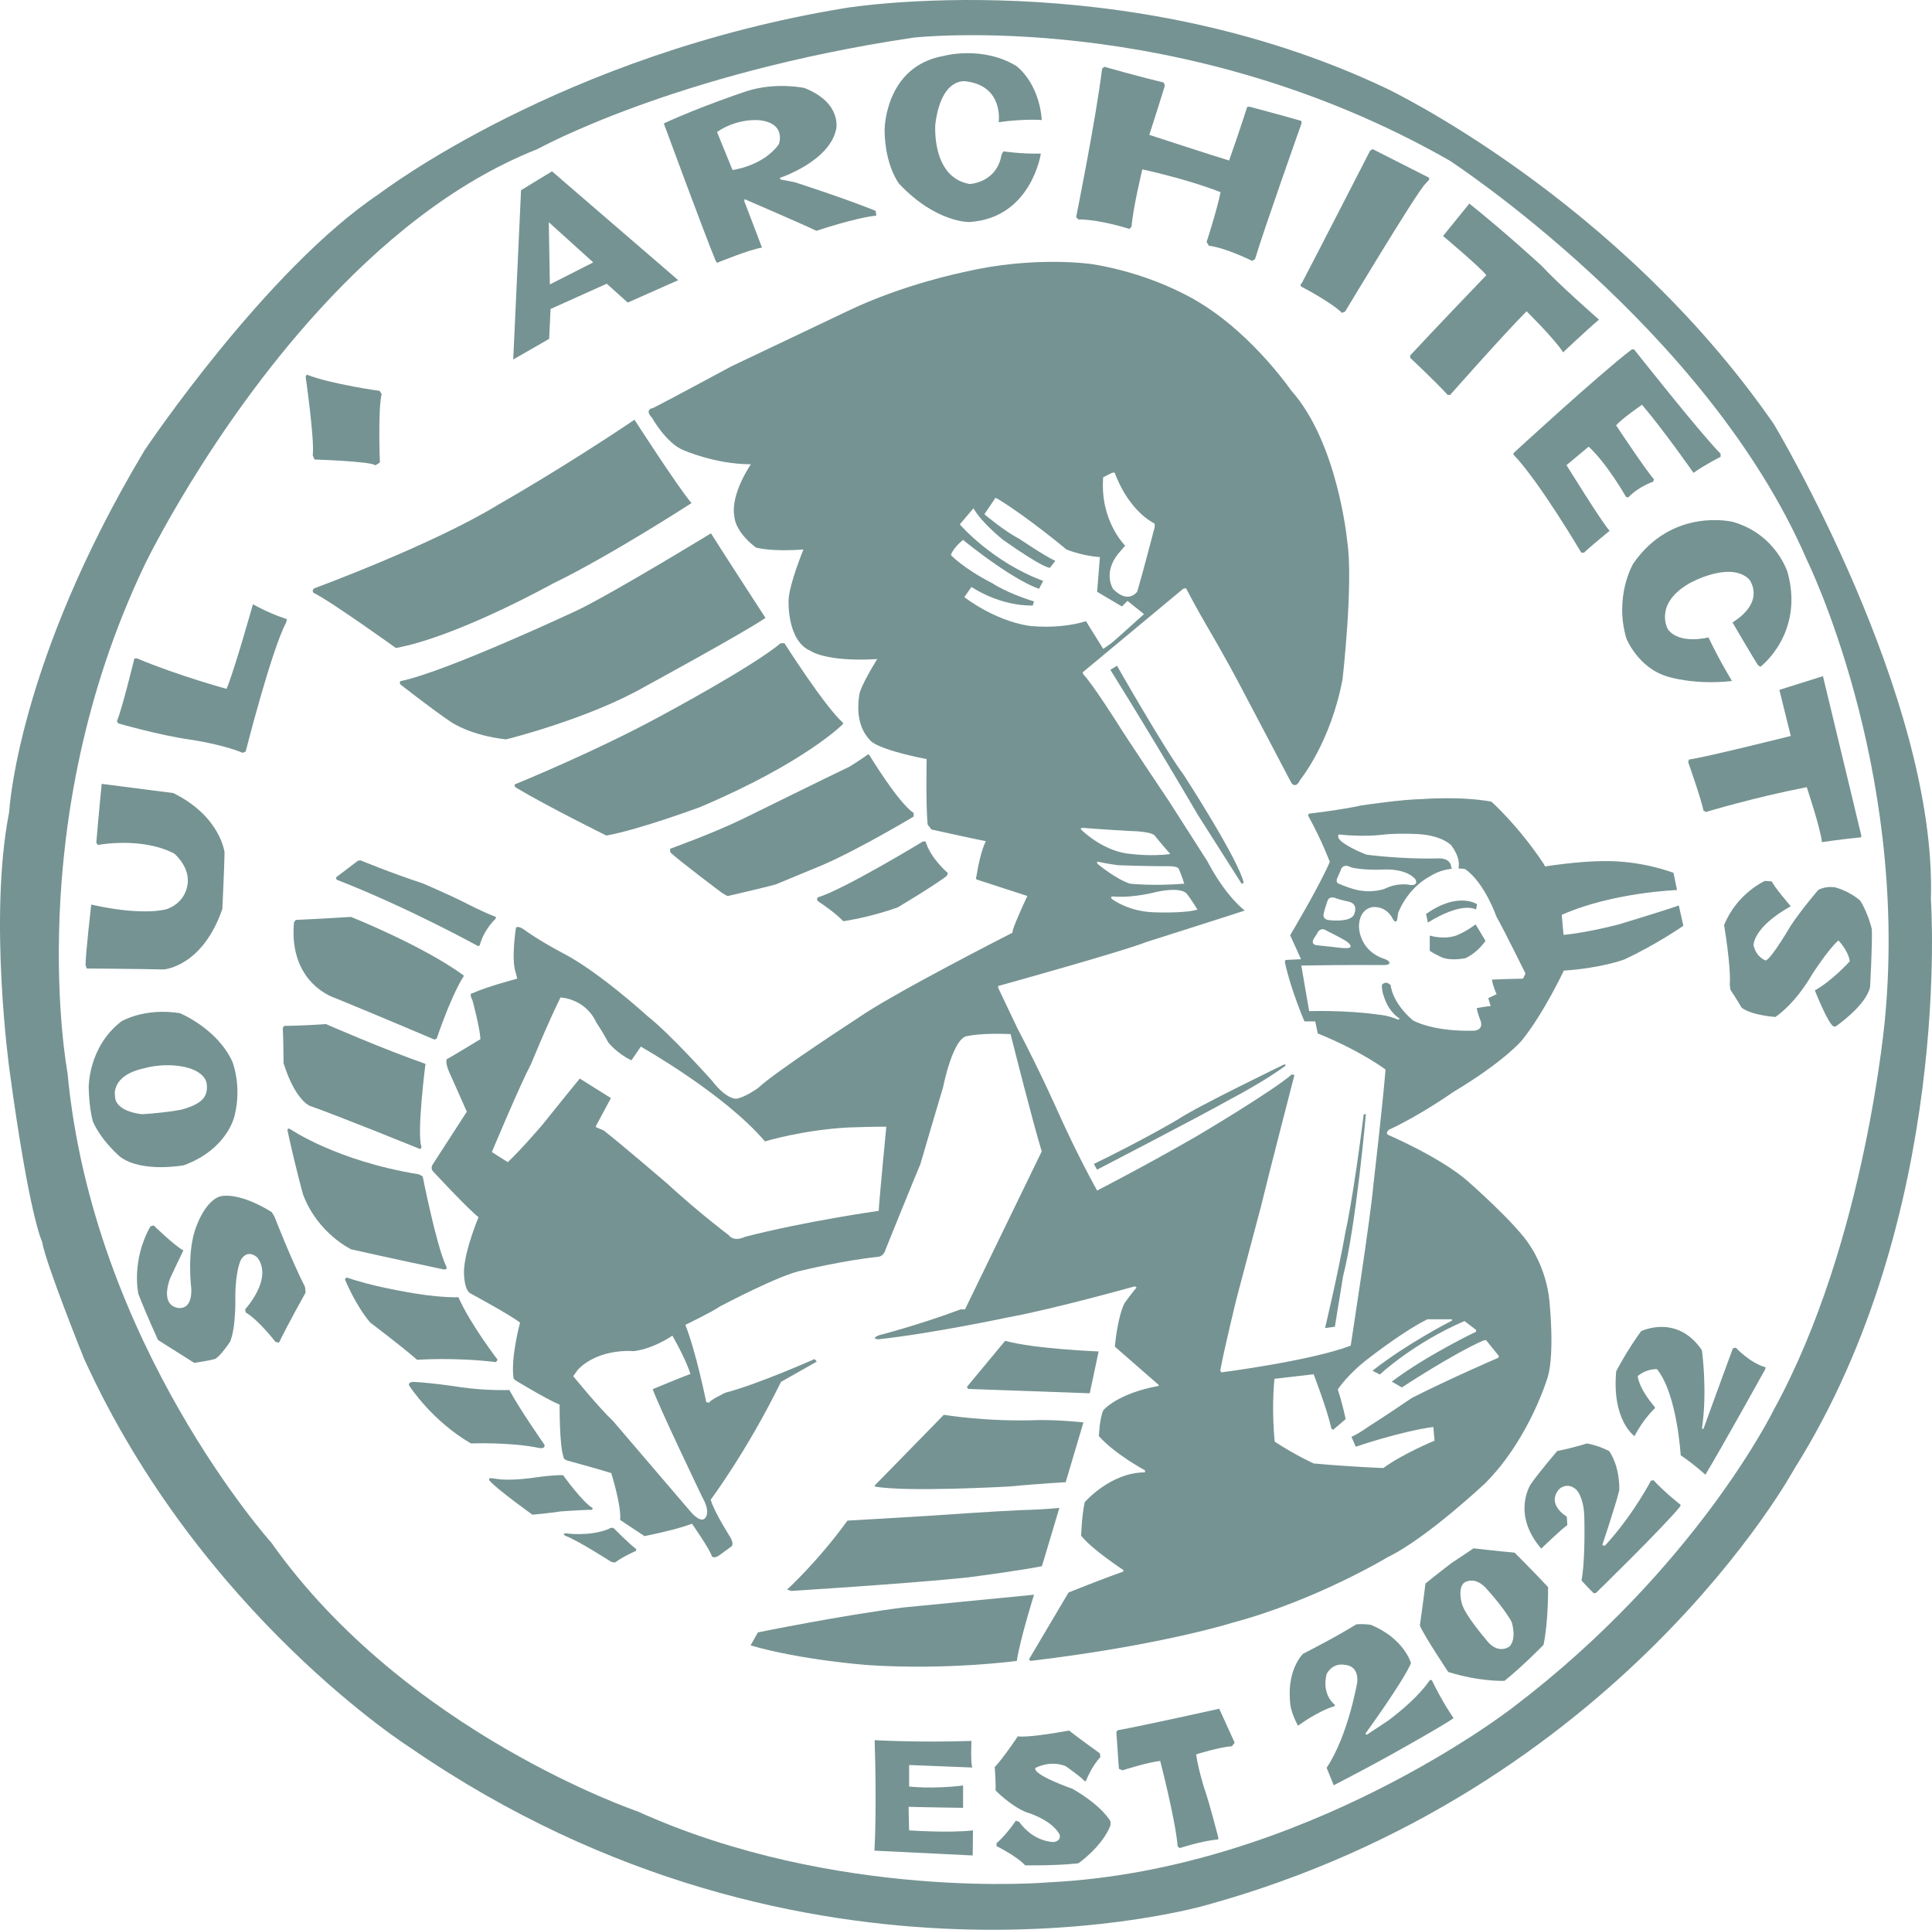<?xml version="1.0" encoding="UTF-8"?>
<!DOCTYPE svg PUBLIC "-//W3C//DTD SVG 1.1//EN" "http://www.w3.org/Graphics/SVG/1.1/DTD/svg11.dtd">
<!-- Creator: CorelDRAW 2020 (64-Bit) -->
<svg xmlns="http://www.w3.org/2000/svg" xml:space="preserve" width="117.368mm" height="117.214mm" version="1.1" style="shape-rendering:geometricPrecision; text-rendering:geometricPrecision; image-rendering:optimizeQuality; fill-rule:evenodd; clip-rule:evenodd"
viewBox="0 0 11736.72 11721.31"
 xmlns:xlink="http://www.w3.org/1999/xlink"
 xmlns:xodm="http://www.corel.com/coreldraw/odm/2003">
 <defs>
  <style type="text/css">
   <![CDATA[
    .fil0 {fill:#476F6E;fill-rule:nonzero;fill-opacity:0.749}
   ]]>
  </style>
 </defs>
 <g id="Слой_x0020_1">
  <g id="_993138912">
   <path class="fil0" d="M11729.92 5461.38c38.48,-1231.25 -954.22,-2885.77 -954.22,-2885.77 -954.25,-1377.47 -2354.82,-2039.29 -2354.82,-2039.29 -1608.32,-761.85 -3278.27,-488.67 -3278.27,-488.67 -1731.46,280.88 -2835.75,1127.36 -2835.75,1127.36 -692.61,461.75 -1427.49,1558.31 -1427.49,1558.31 -777.24,1296.68 -823.42,2197.04 -823.42,2197.04 -126.97,646.43 1.89,1569.88 1.89,1569.88 121.21,894.59 198.18,1042.72 198.18,1042.72 19.23,125.06 253.93,707.98 253.93,707.98 707.98,1558.3 1985.42,2366.34 1985.42,2366.34 2416.37,1662.2 4832.73,954.22 4832.73,954.22 2508.72,-692.61 3570.68,-2647.21 3570.68,-2647.21 969.6,-1539.08 831.11,-3462.94 831.11,-3462.94l0.04 0.03zm-277.04 707.98c0,0 -115.42,1369.79 -677.18,2393.26 0,0 -469.44,961.95 -1585.26,1808.44 0,0 -1262.05,985 -2816.51,1061.94 0,0 -1292.85,115.47 -2501.04,-430.91 0,0 -1408.24,-477.14 -2223.96,-1631.45 0,0 -1085.07,-1208.18 -1238.98,-2855 0,0 -284.73,-1508.28 469.44,-3085.86 0,0 390.41,-812.81 1055.65,-1542.84 366.37,-402.05 816.13,-779.01 1329.91,-981.24 0,0 831.11,-461.72 2285.55,-677.2 0,0 1623.72,-184.68 3255.17,746.48 0,0 1562.15,1015.77 2170.09,2424.07 0,0 615.63,1246.63 477.12,2770.33l0 -0.01z"/>
   <path class="fil0" d="M9498.25 5678.38l-10.81 -121.61c307.85,-136.99 700.3,-150.82 700.3,-150.82l-21.52 -104.68c-221.65,-79.27 -414.02,-70.8 -414.02,-70.8 -157.76,-1.52 -365.55,32.32 -365.55,32.32l-11.53 -20.01c-155.47,-232.36 -315.53,-373.98 -315.53,-373.98 -190.85,-33.86 -417.08,-15.41 -417.08,-15.41 -126.22,1.55 -370.95,38.48 -370.95,38.48 -124.64,27.69 -318.59,50.02 -318.59,50.02 -12.31,10.02 -1.52,20.78 -1.52,20.78 83.11,152.36 126.96,272.41 126.96,272.41 -63.84,149.3 -240.87,445.56 -240.87,445.56l66.18 145.45 -93.88 4.62 -4.62 11.53c33.88,163.93 119.27,361.7 119.27,361.7l65.45 0 15.38 73.1c265.5,107.74 411.69,219.33 411.69,219.33 -17.29,213.57 -75.04,711.83 -75.04,711.83 -15.38,182.78 -136.58,965.01 -136.58,965.01 -240.09,92.35 -784.92,162.38 -784.92,162.38l-7.68 -9.62c21.16,-121.21 100.04,-442.49 100.04,-442.49 48.09,-182.77 148.13,-557.93 148.13,-557.93 44.24,-184.71 202.77,-796.11 202.77,-796.11l-16.93 -3.08c-115.42,101.6 -575.63,374.02 -575.63,374.02 -329.35,189.3 -606.38,330.9 -606.38,330.9 -126.22,-227.78 -229.35,-459.81 -229.35,-459.81 -0.18,0.39 -112.41,-255.87 -253.89,-523.97l-117.01 -245.96 -1.55 -12.31c0,0 760.29,-210.85 901.9,-267.78 0,0 547.92,-173.92 597.18,-190.86 0,0 -112.36,-80.05 -227.78,-300.15 0,0 -167.75,-261.62 -229.35,-358.59 0,0 -287.79,-429.39 -312.42,-472.51 0,0 -156.98,-247.79 -212.41,-304.72l-3.08 -10.76 611.02 -507.92 16.93 -3.08c0,0 60.04,115.42 124.67,226.24 0,0 115.42,193.92 221.65,398.24l176.99 335.92 98.49 187.75 19.99 36.97c0,0 26.18,33.83 50.81,-20.04 0,0 186.62,-227.01 258.55,-614.08 0,0 66.57,-586.39 28.12,-836.5 0,0 -55.81,-596.4 -340.54,-915.75 0,0 -221.27,-321.27 -530.99,-517.53 0,0 -269.35,-184.68 -681.03,-250.08 0,0 -350.16,-51.97 -773.39,48.08 0,0 -369.4,73.13 -711.83,238.58 0,0 -582.94,277.05 -704.13,334.75 0,0 -363.61,196.23 -473.26,252.04 0,0 -58.49,7.68 -8.46,59.61 0,0 86.18,153.92 189.3,196.24 0,0 192.38,86.56 411.69,86.56 0,0 -126.96,182.77 -100.01,319.36 0,0 0,86.56 130.81,186.62 0,0 92.35,26.92 288.57,11.53 0,0 -86.56,209.69 -90.41,307.78 0,0 -11.53,246.28 132.75,307.85 0,0 92.35,69.25 405.94,50.02 0,0 -101.98,161.61 -109.66,219.33 -7.68,57.72 -21.17,186.62 69.28,277.05 0,0 32.69,50.02 340.49,111.57 0,0 -5.74,271.29 5.79,396.3 0,0 5.74,9.64 23.07,30.8 0,0 277.05,61.55 330.91,71.19 0,0 -32.71,55.78 -57.72,215.45 0,0 -11.53,17.32 13.47,21.17l296.27 96.2c0,0 -71.16,150.07 -88.47,207.79l-1.94 15.38c0,0 -734.9,373.23 -946.53,523.31 0,0 -492.51,319.36 -598.3,419.37 0,0 -78.88,57.72 -132.75,65.43 0,0 -57.7,7.68 -148.13,-109.68 0,0 -252.02,-282.82 -394.39,-394.39 0,0 -286.67,-261.62 -502.15,-375.14 0,0 -140.43,-73.1 -234.7,-140.45 0,0 -48.08,-38.48 -59.66,-17.32 0,0 -30.75,194.32 0,275.14l7.73 32.79c0,0 -182.77,48 -271.29,88.4 0,0 -25.01,-3.83 0,44.27 0,0 44.24,163.5 48.12,234.7 0,0 -196.24,119.27 -203.94,121.21 0,0 -17.32,19.23 28.86,111.59l92.32 207.75 -207.75 321.3c0,0 -13.47,19.23 0,38.45 0,0 217.39,234.74 278.94,280.93 0,0 -82.71,196.21 -88.47,323.18 0,0 -3.85,111.57 36.54,138.52 0,0 246.25,132.75 303.96,178.93 0,0 -55.78,205.85 -40.39,330.87 0,0 0,13.47 15.38,21.21 0,0 178.93,109.63 265.51,146.19 0,0 -1.91,246.28 23.1,315.51 0,0 -1.94,15.38 21.17,23.07 0,0 217.39,59.66 269.32,76.98 0,0 63.49,202 53.9,284.73 0,0 98.11,65.4 148.13,98.1 0,0 186.62,-36.54 288.57,-75.03 0,0 107.74,153.91 119.27,194.32 0,0 7.68,21.16 42.33,0l76.94 -55.78c0,0 21.16,-11.57 -7.68,-59.64 0,0 -96.2,-150.07 -117.36,-225.07 0,0 219.33,-292.46 427.1,-715.68l217.42 -123.15 -13.47 -15.38c0,0 -346.28,153.92 -540.6,203.94 0,0 -98.14,46.18 -100.05,61.55l-17.32 -3.83c0,0 -61.55,-304 -126.97,-469.45 0,0 159.67,-76.94 209.7,-111.57 0,0 369.38,-196.21 502.13,-219.33 0,0 244.34,-59.61 461.72,-82.73 0,0 32.69,-1.89 44.23,-48.08 0,0 186.62,-461.72 209.73,-513.68 0,0 119.27,-407.85 138.49,-469.41 0,0 59.66,-305.89 150.07,-309.74 0,0 78.39,-19.05 259.54,-11.6 21.71,86.29 135.29,536.18 189.38,712.47 -166.12,342.69 -466.22,959.78 -466.22,959.78l-26.95 0c-253.93,95.43 -495.58,156.98 -495.58,156.98 -53.1,21.55 -4.59,24.62 -4.59,24.62 330.87,-35.42 792.2,-133.91 792.2,-133.91 271.29,-49.25 766.87,-187.75 766.87,-187.75l10.79 7.68c-19.99,19.99 -72.35,92.35 -72.35,92.35 -44.62,84.64 -60.01,266.25 -60.01,266.25 80.02,69.25 266.24,232.41 266.24,232.41l0 6.12c-253.93,46.18 -337.04,148.56 -337.04,148.56 -23.11,56.16 -26.18,156.21 -26.18,156.21 96.98,110.03 280.14,207.75 280.14,207.75l0 12.35c-212.41,1.52 -366.32,181.62 -366.32,181.62 -18.45,84.62 -21.55,203.15 -21.55,203.15 64.68,83.12 256.26,208.53 256.26,208.53l0 9.62c-138.49,48.08 -332.81,126.96 -332.81,126.96l-240.49 405.94 9.59 9.62c802.28,-96.2 1229.34,-232.8 1229.34,-232.8 504.07,-134.66 938.86,-396.52 938.86,-396.52 240.06,-116 597.15,-453.08 597.15,-453.08 267.78,-270.86 377.08,-643.32 377.08,-643.32 43.11,-149.3 9.25,-464.81 9.25,-464.81 -19.99,-195.44 -116.98,-330.91 -116.98,-330.91 -81.56,-132.32 -378.63,-392.45 -378.63,-392.45 -167.75,-146.19 -484.79,-281.65 -484.79,-281.65 -16.95,-12.31 6.14,-30.75 6.14,-30.75 192.39,-89.29 390.94,-229.35 390.94,-229.35 310.91,-186.19 415.54,-312.42 415.54,-312.42 135.48,-167.75 255.52,-424.81 255.52,-424.81 232.36,-15.38 367.84,-67.69 367.84,-67.69 195.44,-90.79 358.59,-204.68 358.59,-204.68l-27.69 -123.15c-86.21,30.78 -366.32,115.42 -366.32,115.42 -210.85,53.87 -333.98,63.12 -333.98,63.12l-0.08 0.05zm-6015.91 2680.3l28.86 -40.39c130.84,-132.75 338.6,-111.57 338.6,-111.57 125.05,-15.41 234.73,-94.29 234.73,-94.29 86.58,152.01 109.65,232.8 109.65,232.8 -48.09,17.32 -228.92,92.35 -228.92,92.35 30.75,92.35 300.11,654.11 300.11,654.11 61.55,107.74 11.53,134.66 11.53,134.66 -30.75,19.26 -84.62,-48.08 -84.62,-48.08 -67.34,-78.88 -467.5,-546.39 -467.5,-546.39 -96.2,-92.35 -242.43,-273.2 -242.43,-273.2l-0.01 0zm1901.92 -1515.24c0,0 -43.08,443.28 -46.14,511 0,0 -454.05,64.63 -814.21,158.55 0,0 -64.63,33.83 -98.49,-12.31 0,0 -164.67,-121.61 -380.15,-318.59 0,0 -295.49,-253.19 -378.6,-316.3l-46.18 -19.22 0 -7.73 90.79 -169.26c0,0 -127.75,-80.05 -189.3,-118.55 0,0 -124.67,152.38 -227.78,281.65 0,0 -126.23,147.75 -209.34,226.24l-96.95 -61.55c0,0 170.82,-407.85 238.55,-535.58 0,0 100.05,-244.71 178.54,-403.26 0,0 149.3,4.62 217.02,150.85 0,0 40.02,60.01 73.88,123.12 0,0 53.87,67.69 140.05,107.74l56.93 -83.12c0,0 506.38,284.73 754.17,575.63 0,0 233.92,-70.8 509.45,-84.67 0,0 181.62,-6.12 227.75,-4.62l0.01 -0.02zm1630.28 -3641.45c0,0 -78.17,300.11 -105.86,390.92 0,0 -52.11,80.05 -146.59,-15.38 0,0 -63.49,-94.05 29.31,-212.41l43.99 -50.81c0,0 -154.73,-150.82 -133.57,-415.54l55.38 -27.69 14.64 0c0,0 71.68,218.54 242.67,309.35l0 21.55 0.03 0.01zm-240.48 2243.97c120.05,7.68 253.96,-29.25 253.96,-29.25 158.55,-32.32 181.62,12.31 181.62,12.31 27.69,33.88 64.66,95.7 64.66,95.7 -76.97,24.13 -261.65,16.64 -261.65,16.64 -161.61,-4.62 -258.58,-81.56 -258.58,-81.56 -16.93,-19.99 20.01,-13.85 20.01,-13.85l-0.02 0.01zm-92.33 -209.29c27.69,6.12 103.12,18.2 109.25,18.45 143.16,6.17 303.21,6.17 303.21,6.17 66.18,-1.55 67.74,18.45 67.74,18.45 18.45,41.56 32.32,87.75 32.32,87.75 -189.3,15.38 -329.35,0 -329.35,0 -86.21,-27.69 -197.03,-120.06 -197.03,-120.06 -13.1,-20.77 13.85,-10.75 13.85,-10.75l0.01 -0.01zm-91.58 -207.37c113.88,9.22 273.2,18.05 273.2,18.05 124.68,2.3 148.59,24.63 148.59,24.63 37.82,47.68 97.64,115.42 97.64,115.42 -118.5,15.38 -232.36,0 -232.36,0 -166.23,-9.25 -300.15,-140.05 -300.15,-140.05 -32.32,-24.65 13.1,-18.05 13.1,-18.05l-0.02 0zm-342.43 -1228.61c-212.41,-33.86 -389.39,-173.92 -389.39,-173.92l43.08 -61.55c195.47,124.68 372.46,112.36 372.46,112.36l7.68 -24.62c-166.18,-50.81 -253.93,-110.85 -253.93,-110.85 -178.54,-91.55 -250.85,-170.82 -250.85,-170.82 12.32,-43.11 73.88,-92.35 73.88,-92.35l20.01 16.95c317.05,249.34 441.71,280.09 441.71,280.09l24.62 -47.68c-310.89,-115.42 -506.35,-343.22 -506.35,-343.22l83.12 -97.75c50.76,90.06 181.62,193.18 181.62,193.18 260.84,183.12 283.17,167.75 283.17,167.75l32.32 -41.55c-66.97,-30.77 -218.55,-133.88 -218.55,-133.88 -89.25,-45.44 -212.37,-149.3 -212.37,-149.3l67.69 -100.05 19.99 10.76c178.54,109.28 410.95,303.22 410.95,303.22 104.68,41.55 203.15,46.17 203.15,46.17l-16.93 210.85 150.82 89.25 33.88 -33.86 100.05 80.05c0,0 -181.62,164.68 -198.55,176.99 -39.55,28.75 -49.25,33.88 -49.25,33.88l-104.68 -167.75c-169.29,52.32 -349.36,27.69 -349.36,27.69l0.01 -0.04zm2424.07 4212.45l149.28 0 0 7.68c0,0 -272.45,138.52 -483.29,304.75l44.65 23.07c0,0 203.17,-190.82 514.03,-324.73l70.82 53.87 0 10.76c0,0 -292.42,138.54 -512.51,303.21l61.55 35.39c0,0 303.21,-200.06 494.05,-284.73l16.95 -3.08 78.48 96.98 -3.83 10.76c0,0 -276.26,118.5 -524.09,243.17 0,0 -164.68,112.36 -267.78,176.99 0,0 -49.25,36.92 -100.05,60.04l26.18 60.01c0,0 267.8,-92.35 470.95,-120.05l7.68 83.11c0,0 -193.92,80.05 -310.89,166.23 0,0 -186.19,-6.14 -423.22,-27.69 0,0 -104.68,-46.18 -237.03,-132.35 0,0 -20.74,-190.47 -1.52,-381.71l238.15 -27.69c0,0 81.96,212.37 108.13,330.9l10.76 6.14 75.42 -64.63c0,0 -18.48,-92.35 -47.73,-180.08 0,0 61.6,-96.95 201.65,-200.06 0,0 201.61,-156.98 343.22,-226.27l-0.01 0.01zm-610.34 -2358.94c0,0 67.1,32.71 110,58.14 0,0 35.03,19.4 33.24,37.89 0,0 2.08,13.44 -58.64,7.2 -6.38,-0.67 -103.54,-12.07 -143.93,-15.99 0,0 -48.12,-0.7 -16.4,-47.41 0,0 6.91,-9.35 15.17,-23.36 0,0 17.6,-46.5 60.57,-16.48l-0.01 0.01zm50.52 -199.88c14.28,6.7 60.25,18.2 68.47,19.33 85.05,11.93 42.15,87.03 42.15,87.03 -30.85,43.11 -146.75,28.25 -146.75,28.25 -48.19,-4.49 -33.88,-42.4 -33.88,-42.4 3,-18.6 23.33,-77.33 23.33,-77.33 12.38,-29.39 46.68,-14.88 46.68,-14.88zm10.5 -117.73l21.39 -48.4c0,0 7.72,-50.03 66.18,-19.23 0,0 69.28,18.8 203.15,12.31 0,0 126.23,-7.68 184.72,58.49 0,0 24.62,41.56 -32.35,35.39 0,0 -69.68,-18.45 -156.98,24.62 0,0 -64.63,21.55 -133.88,10.79 0,0 -46.43,-1.55 -145.56,-44.65 0,0 -15.04,-7.76 -6.67,-29.31l0 -0.01zm1144.93 576.86l-15.41 30.88c-111.57,1.83 -188.53,5.68 -188.53,5.68 4.62,38.48 28.47,88.5 28.47,88.5l-50.81 24.08 14.64 49c-10.02,-2.29 -84.67,11.53 -84.67,11.53 3.85,29.25 25.4,83.11 25.4,83.11 12.31,52.35 -40,53.87 -40,53.87 -257.04,7.68 -374.02,-63.07 -374.02,-63.07 -129.26,-112.36 -133.88,-212.41 -133.88,-212.41 0,0 -16.16,-18.49 -32.35,-15.38 -16.19,3.08 -21.52,13.82 -21.52,13.82 0,40.05 10.76,64.66 10.76,64.66 30.8,103.4 96.98,138.49 96.98,138.49l-7.68 7.68c-67.72,-29.24 -118.53,-30.75 -118.53,-30.75 -200.11,-29.24 -423.27,-21.55 -423.27,-21.55l-47.68 -277.05c281.65,-4.62 486.34,-3.08 486.34,-3.08 50.81,3.08 49.25,-12.31 49.25,-12.31 0.77,-16.93 -43.08,-29.25 -43.08,-29.25 -146.22,-55.42 -142.37,-195.47 -142.37,-195.47 3.85,-112.36 86.96,-115.42 86.96,-115.42 83.11,-3.08 115.42,66.18 115.42,66.18 10.79,23.07 18.48,21.55 18.48,21.55 9.25,4.62 12.32,-16.95 12.32,-16.95 1.55,-16.93 6.17,-38.48 6.17,-38.48 66.15,-158.53 189.3,-216.99 189.3,-216.99 48.75,-31.6 96.76,-43.46 135.64,-47.47 -3.03,-6.28 -4.05,-11.79 -4.05,-11.79 -6.18,-61.55 -87.75,-50.81 -87.75,-50.81 -220.1,4.62 -426.33,-23.07 -426.33,-23.07 -75.71,-29.03 -170.25,-78.53 -172.37,-108.51 -1.23,-17.39 7.68,-13.87 7.68,-13.87 146.97,15.41 250.13,2.33 250.13,2.33 100.01,-13.1 234.7,-4.62 234.7,-4.62 146.19,10.76 195.44,69.25 195.44,69.25 49.29,66.71 48.47,114.38 42.55,139.14 25.93,0.67 42.12,4.37 42.12,4.37 119.27,85.84 188.56,287.82 188.56,287.82 46.14,80.79 176.99,346.28 176.99,346.28l0 0.08z"/>
   <path class="fil0" d="M4120.18 1701.74l-766.9 -661.04 -187.94 114.48 -47.55 1028.29 218.19 -125.31 8.64 -181.46 341.31 -153.39 127.46 114.51 306.77 -136.1 0.02 0.01zm-516.29 -108.02l-263.56 133.95 -6.49 -378.04 270.04 244.09 0.01 0z"/>
   <path class="fil0" d="M5606.3 5111.23c0,0 -480.97,292.42 -636.8,338.58 0,0 -21.16,15.38 15.38,34.65 0,0 90.02,59.99 137.76,110.8 0,0 150.82,-19.99 329.35,-83.11 0,0 215.48,-127.75 300.15,-192.38l6.14 -16.93c0,0 -104.63,-87.75 -135.43,-191.63l-16.55 0 0 0.02z"/>
   <path class="fil0" d="M5282.71 4588.71c0,0 175.48,289.35 267.78,349.39l0 21.52c0,0 -323.21,194.32 -552.51,293.98 0,0 -210.85,87.75 -286.28,118.55 0,0 -27.69,9.2 -286.28,69.25 0,0 0,7.68 -40,-18.49 0,0 -257.04,-192.38 -313.97,-246.25l0 -21.55c0,0 266.24,-95.43 447.88,-184.68 0,0 537.15,-264.72 641.78,-313.97 0,0 52.35,-32.35 103.12,-67.74 0,0 9.25,-13.85 18.49,0l-0.01 -0.01z"/>
   <path class="fil0" d="M4765.57 3906.9c0,0 243.17,383.22 355.53,483.28l0 7.68c0,0 -232.41,235.48 -869.58,504.83 0,0 -364.78,135.48 -567.9,172.4 0,0 -361.7,-178.54 -551,-292.45 0,0 -18.49,-16.93 6.14,-23.07 0,0 491.73,-200.49 888.07,-417.87 0,0 542.5,-290.51 715.68,-434.8l23.07 0 -0.01 0z"/>
   <path class="fil0" d="M2430.01 4155.08c0,0 192.38,151.97 313.59,232.79 0,0 115.42,79.27 330.9,103.12 0,0 502.15,-124.27 846.51,-322.44 0,0 607.95,-330.9 729.11,-415.57 0,0 -292.42,-450.17 -330.91,-513.68 0,0 -592.51,361.7 -811.84,467.5 0,0 -804.19,377.08 -1077.37,430.95l0 17.32 0.01 0.01z"/>
   <path class="fil0" d="M3854.43 2549.42c0,0 261.66,406.32 346.28,506.38 0,0 -497.13,322.05 -843.4,489.41 0,0 -581,323.21 -952.31,390.56 0,0 -407.85,-292.42 -500.21,-334.75 0,0 -15.38,-17.32 7.68,-28.86 0,0 721.47,-265.5 1115.86,-507.89 0,0 384.78,-217.42 826.1,-514.83l0.01 -0.02z"/>
   <path class="fil0" d="M8685.63 5682.55c0,0 81.56,26.39 160.05,0 0,0 53.87,-19.45 118.53,-68.06l60.01 99.98c0,0 -44.62,69.42 -121.58,105.51 0,0 -90.84,19.48 -147.77,-6.91 0,0 -41.56,-19.45 -69.25,-37.5l0 -93.04 0.01 0.02z"/>
   <path class="fil0" d="M6106.12 8143.99l-232.41 280.09 7.68 12.32 738.78 26.18 53.87 -253.96c0,0 -390.94,-15.38 -567.93,-64.63l0.01 0z"/>
   <path class="fil0" d="M5733.65 8593.4c0,0 255.49,43.11 563.32,32.32 0,0 103.12,-4.62 284.73,13.87l-107.74 363.21c0,0 -148.56,7.68 -346.71,26.18 0,0 -624.91,35.39 -812.45,0l0 -7.68c0,0 183.37,-186.22 418.84,-427.88l0.01 -0.02z"/>
   <path class="fil0" d="M6435.47 9159.03l-105.8 353.97c0,0 -109.68,23.11 -444.43,67.34 0,0 -263.56,30.8 -1077.37,82.71l-26.92 -7.68c0,0 184.68,-167.35 367.46,-419.4 0,0 209.69,-11.53 490.6,-28.86 0,0 417.48,-28.86 557.93,-34.6 0,0 115.42,-1.94 238.55,-13.47l-0.01 -0.01z"/>
   <path class="fil0" d="M6281.56 9686.15c0,0 -84.65,270.13 -104.68,402.09 0,0 -422.48,57.7 -909.2,25.01 0,0 -402.09,-30.03 -707.98,-119.27l44.24 -78.88c0,0 507.92,-103.9 888.85,-152.01 0,0 44.24,-3.83 788.77,-76.94z"/>
   <path class="fil0" d="M5313.49 10569.59c0,0 261.65,15.38 587.94,4.62 0,0 -6.18,147.74 6.14,161.61 0,0 -184.68,-7.68 -384.78,-15.38l0 130.81c0,0 135.48,16.93 327.84,-6.18l0 135.48c0,0 -232.41,-3.11 -330.91,-6.17 0,0 1.55,109.28 3.08,143.15 0,0 246.28,16.9 387.88,0l-1.55 152.38c0,0 -312.42,-15.41 -597.18,-29.25 0,0 15.41,-224.72 1.55,-671.04l-0.01 -0.03z"/>
   <path class="fil0" d="M6289.26 10738.9c0,0 84.65,-49.25 183.16,-12.31 0,0 93.87,64.63 116.95,92.35l7.72 -1.55c0,0 33.83,-89.25 87.7,-144.68l-3.08 -23.07c0,0 -93.87,-66.18 -187.78,-138.54 0,0 -233.92,44.62 -310.86,35.42 0,0 -93.91,140.05 -140.05,186.22 0,0 7.68,106.19 4.59,141.57 0,0 84.65,89.29 184.71,132.35 0,0 152.36,41.56 204.68,135.48 0,0 13.87,38.45 -35.38,46.14 0,0 -120.05,3.11 -210.85,-123.12l-19.99 -6.12c0,0 -50.81,78.48 -116.98,136.98l0 16.9c0,0 126.18,63.12 173.92,116.98 0,0 186.22,3.08 323.21,-12.31 0,0 143.13,-98.49 195.44,-230.86l0 -23.07c0,0 -43.08,-89.29 -230.86,-198.55 0,0 -240.09,-83.11 -226.22,-126.22l-0.03 0.01z"/>
   <path class="fil0" d="M6781.77 10520.34l15.38 223.16 21.55 9.25c0,0 153.92,-49.25 229.35,-56.95 0,0 92.32,353.98 106.19,518.65l12.31 10.81c0,0 133.91,-44.65 232.41,-52.35l3.08 -7.68c0,0 -55.42,-218.54 -87.73,-307.78 0,0 -38.45,-124.68 -47.7,-201.65 0,0 141.61,-44.62 216.99,-49.25l16.95 -21.55 -93.88 -206.25c0,0 -470.95,104.68 -617.18,130.85l-7.68 10.76 -0.04 -0.02z"/>
   <path class="fil0" d="M3732.46 9285.99c0,0 90.41,92.35 132.75,123.12l-1.55 10.81c0,0 -76.17,32.32 -127.75,70.8l-20.78 -3.11c0,0 -211.63,-135.43 -279.33,-158.5 0,0 -27.72,-16.93 4.62,-15.41 0,0 140.05,20.01 255.48,-26.15 0,0 21.55,-16.93 36.54,-1.55l0.02 -0.01z"/>
   <path class="fil0" d="M3031.02 8984.34c0,0 69.25,12.31 237.03,-12.31 0,0 75.39,-12.32 152.36,-12.32 0,0 119.27,166.23 180.05,200.11l-3.08 10.76c0,0 -33.86,-1.55 -187.78,9.25 0,0 -106.19,15.38 -175.45,19.99 0,0 -209.34,-149.28 -258.58,-204.71 0,0 -19.23,-23.07 21.55,-15.38 0,0 43.11,6.17 33.88,4.62l0.02 -0.01z"/>
   <path class="fil0" d="M2486.2 8416.41c0,0 135.43,212.41 374.75,350.91 0,0 240.88,-9.25 414.8,27.69 0,0 38.48,7.73 31.57,-19.99 0,0 -151.62,-216.99 -213.17,-332.42 0,0 -133.91,6.14 -297.04,-16.95 0,0 -161.61,-26.18 -289.35,-32.32 0,0 -32.32,3.08 -21.55,23.07l-0.01 0.01z"/>
   <path class="fil0" d="M7916.07 10044.77c0,0 -107.74,101.55 -75.42,321.65 0,0 9.25,50.81 44.62,115.42 0,0 123.15,-90.81 221.65,-118.5l3.08 -7.68c0,0 -83.11,-58.49 -50.81,-187.78 0,0 32.35,-70.82 112.36,-55.38 0,0 81.61,0 73.88,103.12 0,0 -53.87,323.21 -186.24,521.76l43.11 106.18c0,0 213.93,-110.82 332.46,-176.99 0,0 340.12,-189.33 395.55,-230.89 0,0 -64.63,-90.81 -132.37,-230.86l-12.31 0c0,0 -56.95,98.49 -250.85,244.71 0,0 -123.15,81.58 -132.35,87.75l-7.73 -7.68c0,0 227.78,-312.45 277.08,-427.88 0,0 -40.05,-147.75 -243.2,-232.41 0,0 -40.02,-7.7 -89.25,-3.08 0,0 -106.19,67.72 -323.21,178.54l-0.05 0z"/>
   <path class="fil0" d="M1536.58 3670.26c0,0 -116.35,413.63 -160.49,513.68 0,0 -284.87,-76.98 -543.63,-184.71l-16.05 0c0,0 -78.26,321.3 -106.33,380.92l8 13.47c0,0 244.75,71.19 433.3,98.11 0,0 192.59,26.95 322.97,80.82l18.05 -7.68c0,0 156.45,-615.63 244.73,-781.09l6.03 -23.1c0,0 -96.26,-28.86 -206.62,-90.41l0.04 -0.01z"/>
   <path class="fil0" d="M617.74 4761.08c0,0 -21.17,215.48 -32.69,357.83l9.62 13.47c0,0 263.56,-51.93 463.66,51.97 0,0 86.56,71.15 82.71,169.29 0,0 1.91,119.27 -125.06,167.35 0,0 -127,44.27 -436.74,-21.16l-25.01 -5.74c0,0 -34.6,302.04 -34.6,367.44l7.68 21.17c0,0 321.27,1.89 467.51,5.74 0,0 234.7,-15.38 355.91,-367.46 0,0 11.53,-240.49 13.47,-342.43 0,0 -23.11,-219.33 -311.68,-361.7 0,0 -174.7,-21.92 -434.8,-55.78l0.02 0.01z"/>
   <path class="fil0" d="M9472.08 9044.36c0,0 47.7,-46.18 103.12,3.08 0,0 46.18,41.56 49.25,166.23 0,0 7.68,257.02 -16.95,386.33 0,0 56.95,61.55 73.88,76.94l13.87 -1.55c0,0 414.02,-403.23 512.51,-526.35l1.56 -9.25c0,0 -96.98,-75.42 -164.68,-149.3l-15.41 3.08c0,0 -106.18,206.25 -280.09,395.58l-15.38 -4.62c0,0 80.02,-238.58 103.12,-332.46 0,0 7.68,-136.98 -61.55,-238.55 0,0 -63.12,-33.86 -135.46,-46.17 0,0 -67.69,23.07 -180.05,46.17 0,0 -124.67,146.19 -161.61,203.17 0,0 -116.98,178.54 64.63,389.39 0,0 126.22,-121.61 158.55,-143.16l-3.08 -50.81c0,0 -127.75,-73.88 -46.18,-167.75l-0.05 0z"/>
   <path class="fil0" d="M9969.59 8085.51c0,0 217.39,-107.74 369.4,115.42 0,0 34.6,246.28 0,477.14l9.59 0c0,0 148.16,-407.88 178.93,-488.67l17.32 -3.85c0,0 84.62,92.32 180.84,119.27l-1.91 11.53c0,0 -265.5,479.03 -363.61,640.65 0,0 -78.88,-71.16 -150.07,-117.33 0,0 -20.78,-370.95 -143.9,-523.31 0,0 -58.49,-6.12 -116.98,41.56 0,0 0,66.18 103.12,187.78l1.55 7.68c0,0 -66.18,58.51 -124.67,169.29 0,0 -138.54,-95.42 -110.82,-394.01 0,0 64.63,-124.68 151.19,-243.17l0.02 0.02z"/>
   <path class="fil0" d="M9404.36 9639.98c-70.8,-76.94 -203.15,-209.29 -203.15,-209.29 -101.57,-9.25 -249.35,-26.18 -249.35,-26.18l-133.88 89.26c-95.42,72.35 -158.53,124.67 -158.53,124.67 -10.76,90.79 -33.88,255.48 -33.88,255.48 27.72,64.66 172.4,281.65 172.4,281.65 192.38,60.04 341.68,53.87 341.68,53.87 110.8,-89.26 237.03,-218.55 237.03,-218.55 30.75,-146.22 27.69,-350.91 27.69,-350.91l-0.01 0zm-233.92 360.15c0,0 -72.35,58.49 -147.77,-47.68 0,0 -116.95,-135.48 -140.05,-206.28 0,0 -30.75,-92.32 10.76,-132.35 0,0 60.05,-44.62 130.85,29.24 0,0 107.74,115.42 158.55,207.79 0,0 33.83,100.05 -12.32,149.28l-0.02 0z"/>
   <path class="fil0" d="M2104.49 7759.21l-9.25 10.76c0,0 63.12,156.98 153.91,263.21 0,0 201.62,152.38 284.73,226.24 0,0 222.39,-16.95 478.68,13.85l10.76 -13.85c0,0 -166.22,-216.25 -238.55,-380.16 0,0 -126.23,6.18 -350.95,-38.48 0,0 -167.75,-27.69 -329.35,-81.58l0.02 0.01z"/>
   <path class="fil0" d="M1745.89 6863.48c0,0 1.55,-15.38 18.49,-4.62 0,0 278.55,192.39 780.3,273.95l23.08 12.32c0,0 81.59,412.46 140.05,540.21 0,0 21.55,33.86 -21.52,23.1 0,0 -321.7,-67.72 -552.56,-120.05 0,0 -203.15,-95.42 -292.42,-332.46 0,0 -43.11,-150.82 -95.43,-392.45l0.01 0z"/>
   <path class="fil0" d="M1979.82 6220.14c0,0 344.77,150.85 604.88,241.65 0,0 -53.87,420.16 -24.63,503.27 0,0 1.52,21.55 -19.99,9.25 0,0 -492.51,-200.11 -657.22,-257.04 0,0 -87.7,-30.78 -160.06,-258.58 0,0 -1.52,-160.06 -4.62,-209.31 0,0 0,-21.55 16.93,-18.48 0,0 98.49,0 244.71,-10.76z"/>
   <path class="fil0" d="M1785.9 5601.43l10.76 -13.85c0,0 167.78,-7.7 335.52,-18.45 0,0 432.51,172.35 684.91,355.52l-1.55 7.7c0,0 -63.12,86.18 -163.12,377.08l-13.85 4.62c0,0 -313.97,-133.91 -603.32,-252.41 0,0 -283.21,-84.67 -249.34,-460.19l-0.01 -0.02z"/>
   <path class="fil0" d="M2041.39 5329.01l133.91 -101.55 15.38 -1.56c0,0 181.62,75.42 378.6,140.05 0,0 161.61,69.25 261.66,120.05 0,0 112.36,58.49 181.62,83.11l-1.52 10.76c0,0 -72.35,66.18 -96.98,163.15l-10.76 3.08c0,0 -420.19,-232.41 -858.82,-403.22l-3.08 -13.87z"/>
   <path class="fil0" d="M5373.88 789.95c0,0 -0.45,-388.65 361.77,-450.88 0,0 231.45,-63.4 438.15,61.52 0,0 137.64,97.4 154.86,328.44 0,0 -107.63,-8.65 -261.75,13.08 0,0 32.69,-219.04 -197.91,-247.96 0,0 -149.78,-32.1 -186.97,259.99 0,0 -25.93,323 208.44,363.53 0,0 165.52,-6.24 193.95,-179.14l11.72 -19.16c0,0 107.6,16.34 226.91,13.52 0,0 -57.29,392 -434.59,415.64 0,0 -200.12,5.96 -425.1,-230.76 0,0 -87.56,-108.48 -89.5,-327.84l0.02 0.02z"/>
   <path class="fil0" d="M4742.48 1090.36l-5.79 -9.62c0,0 300.15,-98.11 342.48,-294.32 0,0 40.39,-159.7 -192.41,-252.07 0,0 -176.98,-38.45 -355.91,21.17 0,0 -278.94,92.35 -498.27,194.32 0,0 255.87,694.51 315.48,834.99l7.68 11.53c0,0 202.03,-82.71 273.2,-92.35 0,0 -55.76,-148.13 -107.72,-282.84l1.94 -11.53c0,0 357.82,153.91 436.7,192.39 0,0 232.8,-78.88 363.61,-92.35l-3.85 -28.86c0,0 -146.19,-61.55 -488.63,-173.14 0,0 -23.11,-5.77 -88.5,-17.32l-0.01 0zm-11.53 -213.54c-96.2,132.75 -280.88,155.82 -280.88,155.82l-94.29 -230.86c128.91,-88.5 261.66,-71.19 261.66,-71.19 163.55,21.17 113.51,146.22 113.51,146.22l0 0.01z"/>
   <path class="fil0" d="M8323.35 915.15c0,0 -334.46,651.72 -414.3,803.31 0,0 -22.83,17.04 7.58,28.4 0,0 172.98,90.94 235.7,153.45l18.98 -7.59c0,0 433.32,-721.82 486.52,-774.87l22.83 -24.63 1.91 -13.26 -344 -174.28 -15.2 9.46 -0.02 0.01z"/>
   <path class="fil0" d="M7076.13 520.91c0,0 -42.33,138.54 -94.26,298.21 0,0 400.15,130.81 484.82,155.82 0,0 75,-213.54 109.65,-325.12l13.47 -1.94c0,0 209.69,55.81 315.53,86.56l1.89 13.47c0,0 -234.7,661.81 -282.82,825.36l-17.29 11.53c0,0 -157.76,-78.88 -263.59,-92.35l-13.44 -23.07c0,0 63.46,-194.32 84.62,-302.06 0,0 -171.2,-71.19 -475.18,-138.52 0,0 -57.72,238.58 -65.4,348.22l-13.47 13.47c0,0 -175.08,-57.7 -309.74,-57.7l-13.47 -13.47c0,0 121.21,-602.15 157.76,-902.29l13.47 -11.53c0,0 194.32,55.78 361.67,96.2l5.77 19.22 0.01 0z"/>
   <path class="fil0" d="M1412.29 6450.23c-90.41,-202 -319.36,-296.27 -319.36,-296.27 -217.39,-34.63 -355.91,50.02 -355.91,50.02 -203.96,157.73 -198.17,404 -198.17,404 3.85,142.34 26.95,207.79 26.95,207.79 55.78,121.18 165.46,211.63 165.46,211.63 134.64,98.11 386.68,49.99 386.68,49.99 269.35,-100.01 307.83,-303.95 307.83,-303.95 44.24,-178.93 -13.47,-323.21 -13.47,-323.21l-0.01 0zm-305.89 288.56c0,0 -73.1,17.32 -240.49,28.86 0,0 -167.38,-11.53 -167.38,-111.57 0,0 -26.92,-123.12 177.02,-167.35 0,0 103.89,-32.69 227.01,-11.57 0,0 146.19,19.26 153.92,111.62 6.09,73.23 -28.86,115.42 -150.07,150.03l-0.01 -0.02z"/>
   <path class="fil0" d="M1035.2 7760.37c0,0 -67.34,157.76 40.39,182.77 0,0 92.35,26.92 86.56,-117.36 0,0 -30.77,-232.8 34.63,-386.68 0,0 50.02,-140.43 136.6,-171.23 0,0 101.95,-38.48 317.42,94.26l15.38 25.01c0,0 105.83,271.29 186.62,429.04l3.83 34.6c0,0 -105.8,188.56 -161.58,304l-21.17 -3.83c0,0 -101.99,-132.75 -180.87,-178.93l-3.83 -19.26c0,0 171.23,-184.68 75.03,-313.59 0,0 -55.76,-57.7 -100.04,11.57 0,0 -32.71,57.72 -34.6,219.33 0,0 5.74,196.21 -32.69,280.88 0,0 -61.6,92.32 -92.35,103.89 0,0 -51.97,13.44 -125.06,23.07 0,0 -53.87,-34.63 -219.33,-138.52 0,0 -67.34,-146.19 -119.27,-278.94 0,0 -46.18,-200.11 73.1,-411.73l19.26 -5.74c0,0 128.87,125.06 180.83,151.98 0,0 -42.33,86.56 -78.88,165.44l0.02 -0.03z"/>
   <path class="fil0" d="M10473.65 5619.13c0,0 42.33,246.25 34.63,361.71l3.85 30.75c0,0 46.53,70.03 66.57,106.97 0,0 38.45,43.11 206.23,58.49 0,0 112.36,-69.25 221.62,-255.48 0,0 100.05,-156.98 161.61,-209.34 0,0 58.49,58.49 69.25,126.22 0,0 -104.63,116.98 -212.37,176.99 0,0 76.94,195.48 112.36,218.55l12.31 1.55c0,0 184.68,-124.67 210.85,-240.09 0,0 13.82,-249.34 10.76,-350.91 0,0 -20.01,-90.79 -69.25,-172.4 0,0 -49.25,-49.25 -140.05,-78.45 0,0 -49.25,-20.04 -115.42,10.76 0,0 -98.54,113.88 -169.34,220.1 0,0 -115.42,198.55 -150.82,209.29 0,0 -58.49,-18.45 -73.88,-93.87 0,0 -3.11,-107.74 226.22,-235.48 0,0 -98.49,-113.91 -115.42,-150.85l-41.56 -3.08c0,0 -169.29,73.88 -248.19,268.57l0.04 0z"/>
   <path class="fil0" d="M11074.26 4106.99l-264.72 83.11 69.25 280.11c0,0 -529.45,132.35 -618.69,143.15l-4.62 15.38c0,0 84.64,240.09 92.35,293.98l15.38 9.25c0,0 289.35,-87.75 612.57,-150.85 0,0 83.11,247.79 92.35,333.98 0,0 110.82,-16.95 235.48,-29.25l4.59 -6.14c0,0 -49.25,-207.78 -233.92,-972.7l-0.02 -0.01z"/>
   <path class="fil0" d="M10524.82 3780.7c0,0 129.31,221.62 155.44,260.1l13.85 9.25c0,0 266.28,-200.11 166.23,-571.01 0,0 -69.25,-233.95 -333.98,-309.35 0,0 -366.32,-90.81 -604.87,253.93 0,0 -116.98,197.01 -41.56,454.05 0,0 70.82,180.05 252.41,232.36 0,0 161.59,52.35 389.39,26.18 0,0 -72.35,-116.98 -143.15,-264.72 0,0 -175.45,46.17 -246.25,-49.25 0,0 -89.29,-153.92 132.35,-280.11 0,0 243.17,-136.98 360.15,-24.62 0,0 109.25,130.81 -100.05,263.18l0.04 0.01z"/>
   <path class="fil0" d="M9651.14 2712.91l-134.79 112.29c0,0 220.9,357.44 262.12,398.61 0,0 -123.56,101.07 -155.39,132.85l-16.87 0c0,0 -260.24,-439.77 -411.9,-595.09l0 -9.35c0,0 520.52,-479.06 717.09,-628.79l14.99 -1.86c0,0 406.29,514.62 526.14,634.39l0 18.73c0,0 -89.88,44.91 -164.79,97.29 0,0 -176.01,-252.61 -312.67,-413.55 0,0 -127.32,87.94 -157.27,125.38 0,0 183.48,276.95 230.29,327.47l-5.64 14.96c0,0 -84.24,26.21 -151.66,95.46l-13.1 -3.74c0,0 -110.45,-196.5 -226.56,-305.06l0.01 0.01z"/>
   <path class="fil0" d="M8926.13 1236.58l-159.77 196.77c0,0 227.44,191.16 263.18,238.05 0,0 -338.34,352.36 -462.42,487.29l0 15.01c0,0 152.26,142.45 227.44,224.89l15.04 0c0,0 317.68,-359.83 464.28,-507.89 0,0 171.07,168.66 221.83,249.26 0,0 142.84,-134.98 218.05,-198.68 0,0 -242.5,-211.76 -349.63,-327.97 0,0 -219.92,-202.43 -437.97,-376.74l-0.03 0.01z"/>
   <path class="fil0" d="M1856.7 2287.77c0,0 55.43,386.33 43.11,477.12l10.76 26.15c0,0 346.28,10.79 369.4,35.41l27.69 -16.93c0,0 -12.31,-324.78 10.76,-415.57l-12.31 -19.99c0,0 -286.25,-38.48 -443.23,-98.49l-6.18 12.31 0 -0.01z"/>
   <path class="fil0" d="M6745.21 4068.5l40.39 -25.01c0,0 292.45,513.68 405.94,663.75 0,0 332.84,513.64 363.61,654.11l-11.53 7.68c0,0 -223.18,-350.16 -265.5,-417.48 0,0 -280.88,-480.97 -532.9,-883.06l-0.01 0.02z"/>
   <path class="fil0" d="M6645.17 7069.71l19.23 34.63c0,0 617.57,-319.36 815.72,-430.95 0,0 202,-105.45 329.76,-200.86l-4.62 -9.22c0,0 -530.99,256.26 -646.43,333.98 0,0 -190.47,114.67 -513.68,272.42l0.02 0z"/>
   <path class="fil0" d="M8284.29 6769.58l13.47 -3.83c0,0 -59.66,679.12 -138.54,985 0,0 -40.39,248.19 -50.02,307.8l-59.61 7.73c0,0 76.94,-319.36 125.02,-588.73 0,0 46.18,-200.09 109.68,-707.98z"/>
   <path class="fil0" d="M8663.3 5551.56l11 52.19c0,0 191.29,-126.34 292.42,-79.62l6.31 -31.97c0,0 -115.42,-78.88 -309.74,59.4l0.01 0z"/>
  </g>
 </g>
</svg>
